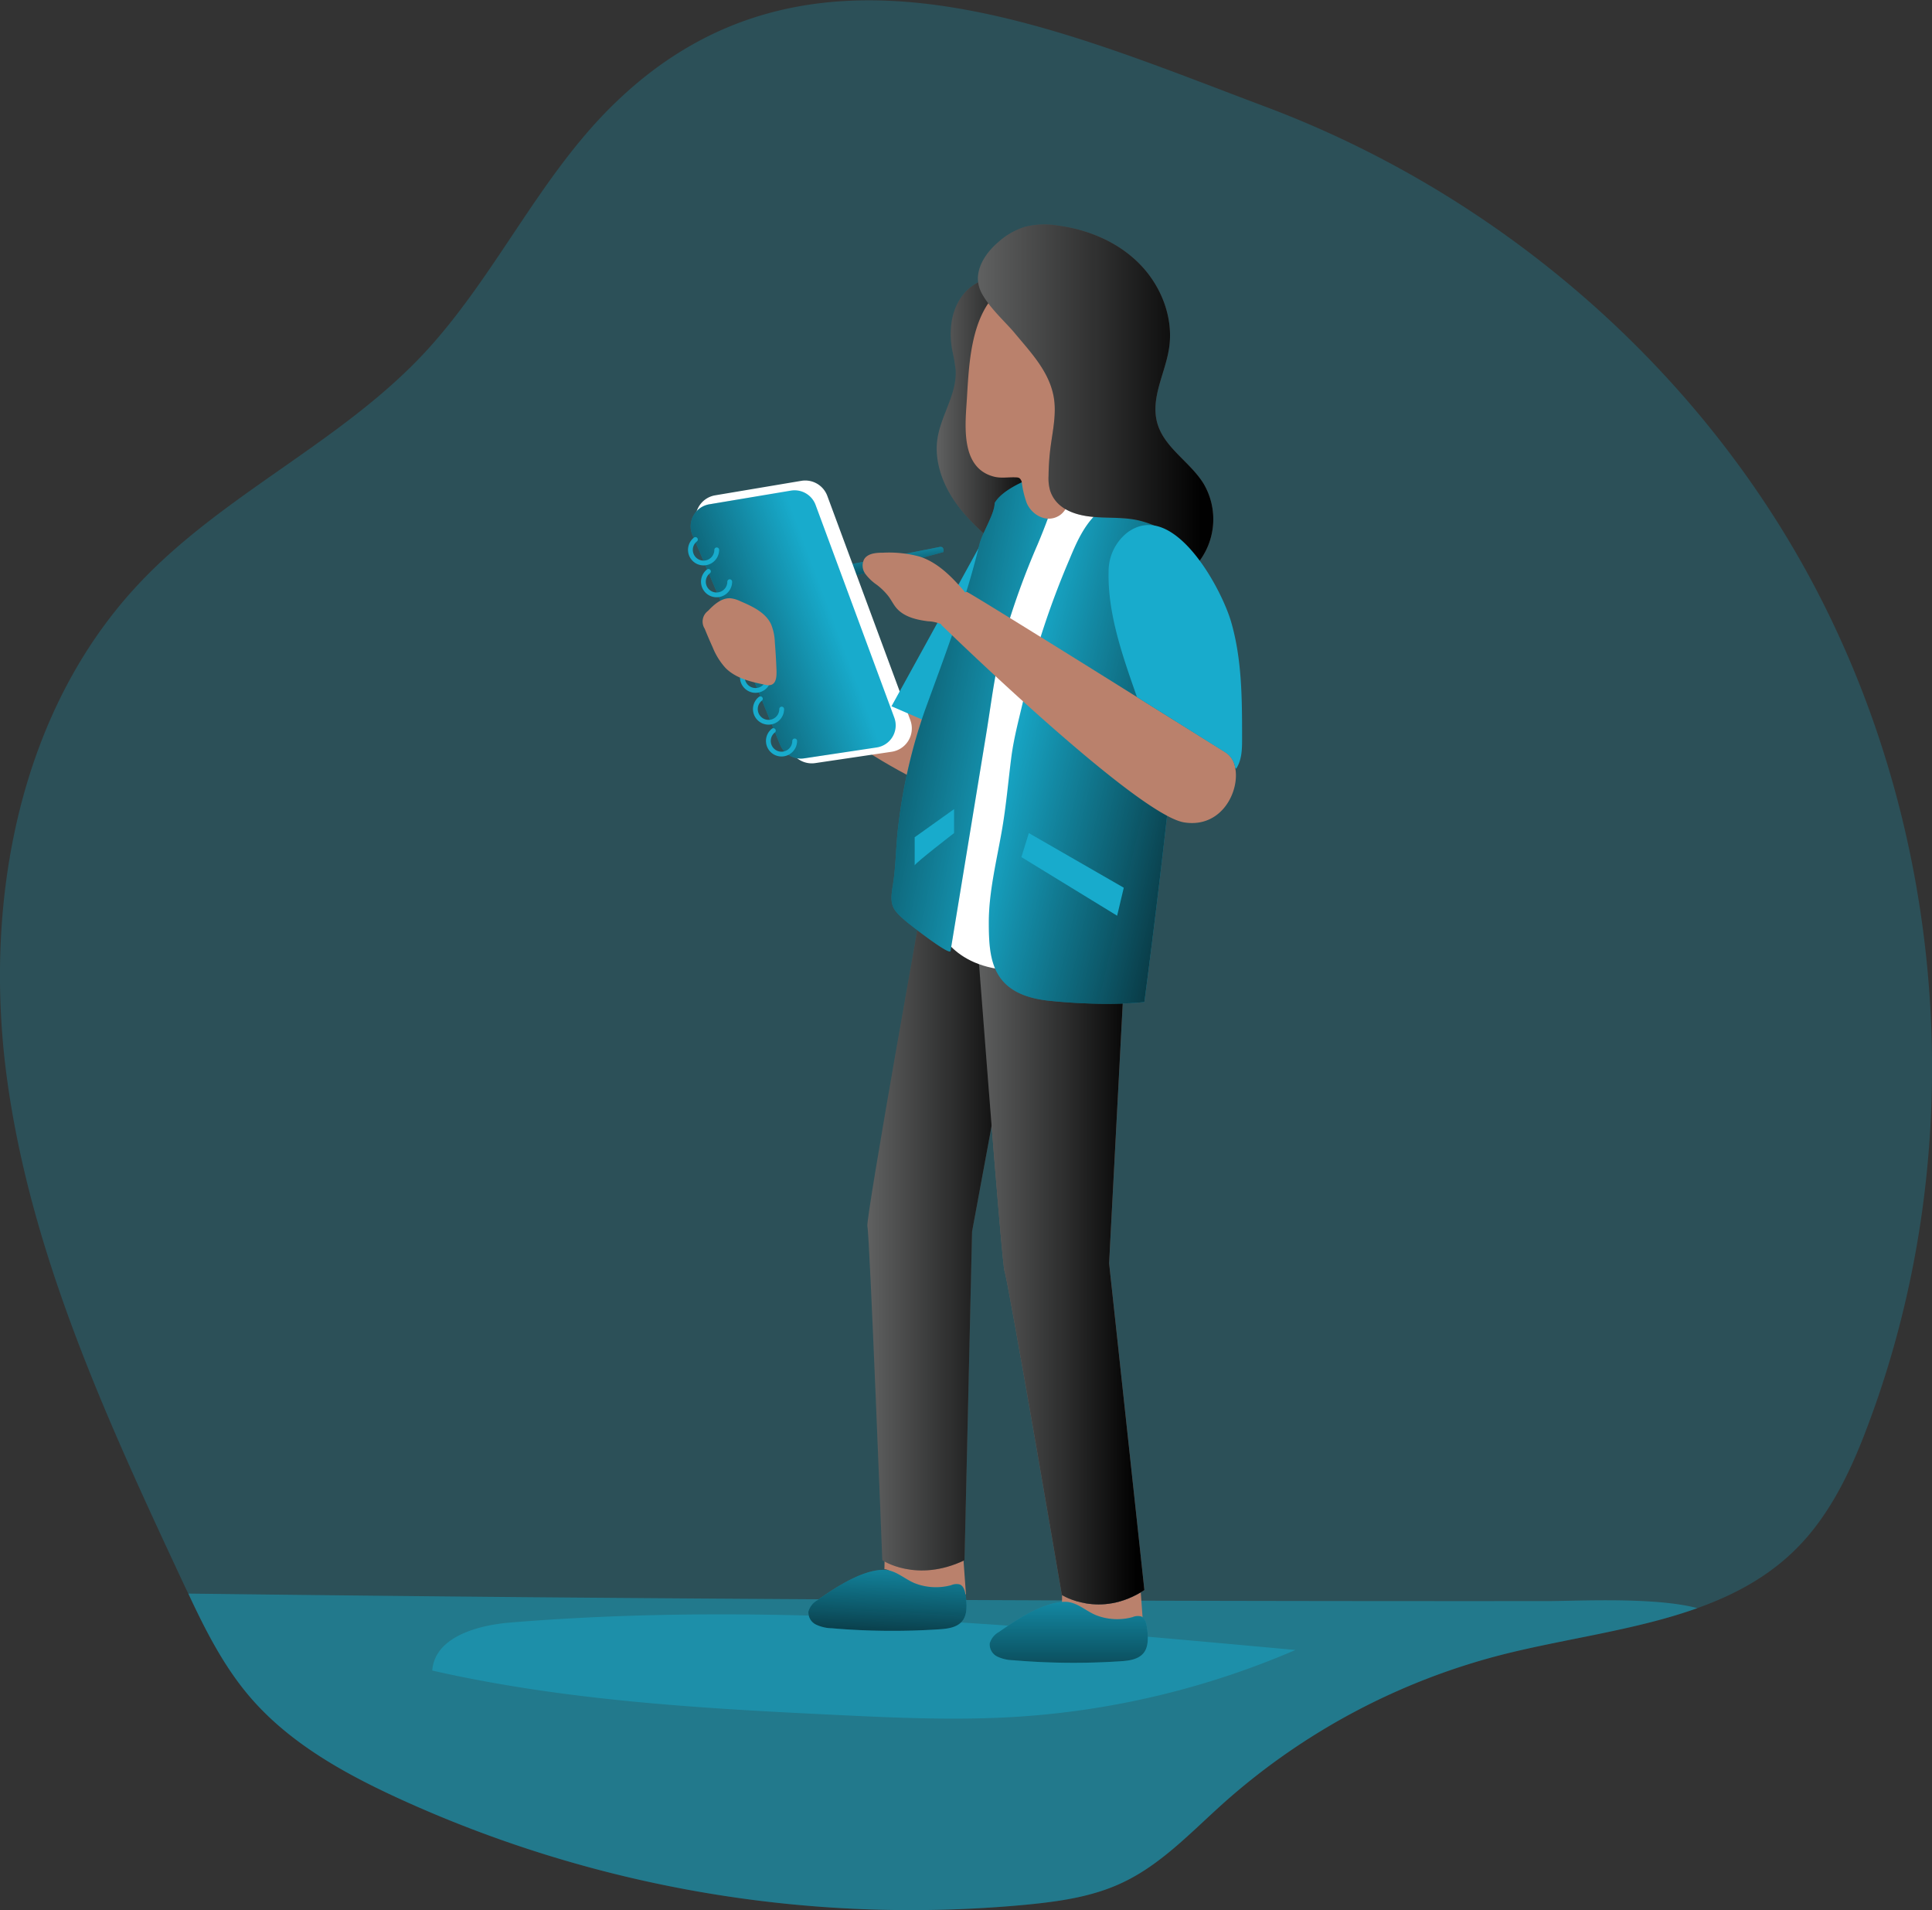 <svg id="Layer_1" data-name="Layer 1" xmlns="http://www.w3.org/2000/svg" xmlns:xlink="http://www.w3.org/1999/xlink" viewBox="0 0 459.51 454.22"><rect x="0" y="0" width="459.51" height="454.22" fill="#333333" stroke="none"/><defs><linearGradient id="linear-gradient" x1="278.33" y1="137.95" x2="280.34" y2="151.71" gradientUnits="userSpaceOnUse"><stop offset="0" stop-color="#010101" stop-opacity="0"/><stop offset="0.47" stop-color="#010101" stop-opacity="0.47"/><stop offset="0.95" stop-color="#010101"/></linearGradient><linearGradient id="linear-gradient-2" x1="288.63" y1="108.07" x2="313.95" y2="108.07" xlink:href="#linear-gradient"/><linearGradient id="linear-gradient-3" x1="263.39" y1="155.04" x2="205.89" y2="176.67" xlink:href="#linear-gradient"/><linearGradient id="linear-gradient-4" x1="272.18" y1="300.94" x2="310.59" y2="300.94" xlink:href="#linear-gradient"/><linearGradient id="linear-gradient-5" x1="297.78" y1="308.38" x2="338.07" y2="308.38" xlink:href="#linear-gradient"/><linearGradient id="linear-gradient-6" x1="315.92" y1="180.68" x2="238.95" y2="166.46" xlink:href="#linear-gradient"/><linearGradient id="linear-gradient-7" x1="304.54" y1="183.55" x2="376.25" y2="200.24" xlink:href="#linear-gradient"/><linearGradient id="linear-gradient-8" x1="298.4" y1="103.34" x2="354.44" y2="103.34" xlink:href="#linear-gradient"/><linearGradient id="linear-gradient-9" x1="277.87" y1="373.43" x2="276.01" y2="412.38" xlink:href="#linear-gradient"/><linearGradient id="linear-gradient-10" x1="320.09" y1="381.44" x2="320.09" y2="425.48" xlink:href="#linear-gradient"/></defs><title>Take a Note 1</title><path d="M510.31,348.07c-4,10.77-9,21.51-17.1,29.65-6.68,6.71-14.78,11.06-23.61,14.22-14.56,5.21-31,7.18-46.18,11a158.67,158.67,0,0,0-66.65,35.47c-7.61,6.82-14.76,14.53-24,18.84-7.18,3.39-15.22,4.48-23.12,5.24A292.68,292.68,0,0,1,160.31,437c-13-6-25.85-13.21-35.14-24.14-6.16-7.25-10.47-15.78-14.49-24.38-.53-1.05-1-2.07-1.48-3.09-17.85-38.24-35.84-77.23-41.6-119s2.54-87.6,31.52-118.26c19.82-21,47.49-33.24,67.28-54.21,17.29-18.38,27.7-42.52,45.88-60,46-44.4,104-18,154.6,1C420.39,55,466.8,94.08,494.76,144,529.14,205.5,535,282.14,510.31,348.07Z" transform="translate(-65.89 -9.54)" fill="#18abcc" opacity="0.24" style="isolation:isolate"/><path d="M469.6,391.94c-14.56,5.21-31,7.18-46.18,11a158.67,158.67,0,0,0-66.65,35.47c-7.61,6.82-14.76,14.53-24,18.84-7.18,3.39-15.22,4.48-23.12,5.24A292.68,292.68,0,0,1,160.31,437c-13-6-25.85-13.21-35.14-24.14-6.16-7.25-10.47-15.78-14.49-24.38q40.65.5,81.31.86,81,.69,162,.86,40.11.09,80.23.06C441.57,390.23,459.55,389.28,469.6,391.94Z" transform="translate(-65.89 -9.54)" fill="#18abcc" opacity="0.45" style="isolation:isolate"/><path d="M187.21,395.37c-7.9.65-17.93,3.5-18.51,11.41,31.42,7.14,63.77,9,96,10.55,14.41.7,28.85,1.35,43.25.43A199.19,199.19,0,0,0,374,401.89C311.7,396.23,249.8,390.24,187.21,395.37Z" transform="translate(-65.89 -9.54)" fill="#18abcc" opacity="0.45" style="isolation:isolate"/><path d="M276.89,142.07l12.59-2.49s1.09-.15.78,1.24l-17.93,4.79-3.32.85-1.47-2.63Z" transform="translate(-65.89 -9.54)" fill="#18abcc"/><path d="M276.89,142.07l12.59-2.49s1.09-.15.78,1.24l-17.93,4.79-3.32.85-1.47-2.63Z" transform="translate(-65.89 -9.54)" fill="url(#linear-gradient)"/><path d="M294.4,80.38c-2.43,3.6-2.82,8.28-2,12.56a40,40,0,0,1,.79,4.59c.35,5.61-3.43,10.63-4.31,16.18-.85,5.38,1.15,10.9,4.29,15.35s7.36,8,11.53,11.53c4-4.18,5.37-10.21,5.48-16s-.91-11.48-1.07-17.24a25.6,25.6,0,0,1,.84-8.14c1.43-4.75,5-9.32,3.79-14.12-.74-2.79-3-4.88-5.12-6.81-2.43-2.19-4.14-3.29-7.55-2.53A11,11,0,0,0,294.4,80.38Z" transform="translate(-65.89 -9.54)" fill="#606161"/><path d="M294.4,80.38c-2.43,3.6-2.82,8.28-2,12.56a40,40,0,0,1,.79,4.59c.35,5.61-3.43,10.63-4.31,16.18-.85,5.38,1.15,10.9,4.29,15.35s7.36,8,11.53,11.53c4-4.18,5.37-10.21,5.48-16s-.91-11.48-1.07-17.24a25.6,25.6,0,0,1,.84-8.14c1.43-4.75,5-9.32,3.79-14.12-.74-2.79-3-4.88-5.12-6.81-2.43-2.19-4.14-3.29-7.55-2.53A11,11,0,0,0,294.4,80.38Z" transform="translate(-65.89 -9.54)" fill="url(#linear-gradient-2)"/><path d="M295.43,181.88l-50-18.27,2.84,8.4s37,27.6,45.81,26S295.43,181.88,295.43,181.88Z" transform="translate(-65.89 -9.54)" fill="#ba816c"/><path d="M243.45,162.39l-11.68-27.34a5.6,5.6,0,0,1,4.23-7.73l20.47-3.44a5.6,5.6,0,0,1,6.19,3.58l19.75,53.34a5.62,5.62,0,0,1-4.43,7.5L259.77,191a5.61,5.61,0,0,1-6-3.43Z" transform="translate(-65.89 -9.54)" fill="#fff"/><path d="M241.66,162.72,230.59,136.8a5.32,5.32,0,0,1,4-7.34L254,126.2a5.33,5.33,0,0,1,5.87,3.4l18.72,50.58a5.31,5.31,0,0,1-4.19,7.1l-17.27,2.59a5.33,5.33,0,0,1-5.71-3.25Z" transform="translate(-65.89 -9.54)" fill="#18abcc"/><path d="M241.66,162.72,230.59,136.8a5.32,5.32,0,0,1,4-7.34L254,126.2a5.33,5.33,0,0,1,5.87,3.4l18.72,50.58a5.31,5.31,0,0,1-4.19,7.1l-17.27,2.59a5.33,5.33,0,0,1-5.71-3.25Z" transform="translate(-65.89 -9.54)" fill="url(#linear-gradient-3)"/><path d="M248.72,170.58a3.13,3.13,0,1,1-5.07-2.45" transform="translate(-65.89 -9.54)" fill="none" stroke="#18abcc" stroke-linecap="round" stroke-miterlimit="10" stroke-width="1.14"/><path d="M251.81,178.15a3.13,3.13,0,1,1-5.07-2.45" transform="translate(-65.89 -9.54)" fill="none" stroke="#18abcc" stroke-linecap="round" stroke-miterlimit="10" stroke-width="1.14"/><path d="M254.9,185.73a3.13,3.13,0,1,1-5.07-2.46" transform="translate(-65.89 -9.54)" fill="none" stroke="#18abcc" stroke-linecap="round" stroke-miterlimit="10" stroke-width="1.14"/><path d="M301.65,134.39l-23.73,43.1,14.82,6.4S304.23,138.11,301.65,134.39Z" transform="translate(-65.89 -9.54)" fill="#18abcc"/><path d="M337,385.23l.85,11.86a11.57,11.57,0,0,1-6.82,1.59c-3.62-.46-10.83-7.87-12.57-7.51l.06-3.53" transform="translate(-65.89 -9.54)" fill="#ba816c"/><path d="M294.78,376.76l.85,11.86a11.57,11.57,0,0,1-6.82,1.59c-3.61-.46-10.83-7.87-12.57-7.51l.07-3.53" transform="translate(-65.89 -9.54)" fill="#ba816c"/><path d="M297.78,226.1s6.35,84.46,7.06,85.85,13.6,76.85,13.6,76.85,9,5.77,19.63-1.15l-8.39-77.73,3.89-74.13S303.23,223.33,297.78,226.1Z" transform="translate(-65.89 -9.54)" fill="#606161"/><path d="M286.13,219.16s-14.46,80.5-13.94,82,3.55,79.39,3.55,79.39,8.12,5.47,19.55,0l1.8-78.16,13.5-73S291.9,217.13,286.13,219.16Z" transform="translate(-65.89 -9.54)" fill="#606161"/><path d="M286.13,219.16s-14.46,80.5-13.94,82,3.55,79.39,3.55,79.39,8.12,5.47,19.55,0l1.8-78.16,13.5-73S291.9,217.13,286.13,219.16Z" transform="translate(-65.89 -9.54)" fill="url(#linear-gradient-4)"/><path d="M297.78,226.1s6.35,84.46,7.06,85.85,13.6,76.85,13.6,76.85,9,5.77,19.63-1.15l-8.39-77.73,3.89-74.13S303.23,223.33,297.78,226.1Z" transform="translate(-65.89 -9.54)" fill="#606161"/><path d="M297.78,226.1s6.35,84.46,7.06,85.85,13.6,76.85,13.6,76.85,9,5.77,19.63-1.15l-8.39-77.73,3.89-74.13S303.23,223.33,297.78,226.1Z" transform="translate(-65.89 -9.54)" fill="url(#linear-gradient-5)"/><path d="M339.84,127.77s-15.23-7.62-20.77-6.93c-10.08,1.26-14.19,11.73-17,20.14-9.46,28.54-6.58,57.61-14.17,86.49,0,0,2.07,10.38,15.23,12.46s7.61-64.39,12.46-77.54S345.38,130.54,339.84,127.77Z" transform="translate(-65.89 -9.54)" fill="#fff"/><path d="M316.82,121.35s-11.6,3-14.36,7.8c0,2.58-2.95,7.09-3.62,9.84-3.28,13.53-8.24,26.47-12.94,39.39a128.11,128.11,0,0,0-6.34,27.4c-.61,4.74-.55,9.67-1.33,14.36s-.2,5.66,3.38,8.68c.61.51,10.17,8.05,10.36,6.85q4.26-25.86,8.5-51.72c1.28-7.81,2.09-15.22,4.26-22.91a180.86,180.86,0,0,1,7.93-22C313.22,137.72,320.53,120.41,316.82,121.35Z" transform="translate(-65.89 -9.54)" fill="#18abcc"/><path d="M337.63,130.39c-4.08-3-7.79-1.91-11.39,1.78-2.77,2.86-4.42,6.6-5.94,10.27A199.94,199.94,0,0,0,309.52,175c-1.12,5-2.48,9.71-3.13,14.87-.7,5.52-1.18,11.07-2.11,16.56-1.23,7.3-3.21,15-3.21,22.4,0,9,.69,17.31,14.54,18.7s22.46.28,22.46.28,11.47-86.14,9.39-101.37c-.49-3.56-.75-7.22-3.27-10a59.38,59.38,0,0,0-6.05-5.71Q337.89,130.57,337.63,130.39Z" transform="translate(-65.89 -9.54)" fill="#18abcc"/><path d="M316.82,121.35s-11.6,3-14.36,7.8c0,2.58-2.95,7.09-3.62,9.84-3.28,13.53-8.24,26.47-12.94,39.39a128.11,128.11,0,0,0-6.34,27.4c-.61,4.74-.55,9.67-1.33,14.36s-.2,5.66,3.38,8.68c.61.51,10.17,8.05,10.36,6.85q4.26-25.86,8.5-51.72c1.28-7.81,2.09-15.22,4.26-22.91a180.86,180.86,0,0,1,7.93-22C313.22,137.72,320.53,120.41,316.82,121.35Z" transform="translate(-65.89 -9.54)" fill="url(#linear-gradient-6)"/><path d="M337.63,130.39c-4.08-3-7.79-1.91-11.39,1.78-2.77,2.86-4.42,6.6-5.94,10.27A199.94,199.94,0,0,0,309.52,175c-1.12,5-2.48,9.71-3.13,14.87-.7,5.52-1.18,11.07-2.11,16.56-1.23,7.3-3.21,15-3.21,22.4,0,9,.69,17.31,14.54,18.7s22.46.28,22.46.28,11.47-86.14,9.39-101.37c-.49-3.56-.75-7.22-3.27-10a59.38,59.38,0,0,0-6.05-5.71Q337.89,130.57,337.63,130.39Z" transform="translate(-65.89 -9.54)" fill="url(#linear-gradient-7)"/><path d="M300.59,82.2c-3.91,6.24-4.3,14.94-4.73,22.08-.38,6.16-1.67,16.55,6.47,18.61,1.72.44,3.53.06,5.29.17a1.54,1.54,0,0,1,.71.16,1.68,1.68,0,0,1,.61,1.22,22.44,22.44,0,0,0,1.15,4.72c1.22,2.87,4.75,4.84,7.71,3,2.54-1.55,3.25-6.2,4-8.79,1.58-5.59-3.29-12.8-4.1-18.49-1.39-9.69-2.77-20.77-7.62-24.23C305.75,77.6,302.72,78.8,300.59,82.2Z" transform="translate(-65.89 -9.54)" fill="#ba816c"/><path d="M299.5,79.48c1.88,3.42,5.7,6.81,7.72,9.25,3.78,4.56,8.19,9.1,9.28,15.16.71,3.94-.22,8-.74,11.94a58.44,58.44,0,0,0-.48,6.87,10.57,10.57,0,0,0,.39,3.55c1.39,4.16,5.56,5.69,9.64,6.14,3.4.38,6.86.11,10.24.67a21.32,21.32,0,0,1,15,10.67,16.65,16.65,0,0,0,1.54-19.29c-3.27-5.19-9.46-8.56-11-14.48s1.93-11.61,2.84-17.54c1.13-7.22-1.78-14.75-6.88-20s-12.19-8.26-19.43-9.23a19.45,19.45,0,0,0-7.9.27,17.07,17.07,0,0,0-6.32,3.58c-2.56,2.19-4.76,5.14-4.93,8.5A7.56,7.56,0,0,0,299.5,79.48Z" transform="translate(-65.89 -9.54)" fill="#606161"/><path d="M299.5,79.48c1.88,3.42,5.7,6.81,7.72,9.25,3.78,4.56,8.19,9.1,9.28,15.16.71,3.94-.22,8-.74,11.94a58.44,58.44,0,0,0-.48,6.87,10.57,10.57,0,0,0,.39,3.55c1.39,4.16,5.56,5.69,9.64,6.14,3.4.38,6.86.11,10.24.67a21.32,21.32,0,0,1,15,10.67,16.65,16.65,0,0,0,1.54-19.29c-3.27-5.19-9.46-8.56-11-14.48s1.93-11.61,2.84-17.54c1.13-7.22-1.78-14.75-6.88-20s-12.19-8.26-19.43-9.23a19.45,19.45,0,0,0-7.9.27,17.07,17.07,0,0,0-6.32,3.58c-2.56,2.19-4.76,5.14-4.93,8.5A7.56,7.56,0,0,0,299.5,79.48Z" transform="translate(-65.89 -9.54)" fill="url(#linear-gradient-8)"/><path d="M347.54,205.1c-11.42-1.81-57.8-47-57.8-47s5.17-8,6.1-7.81c.56.14,22.89,14,40.47,25l21.11,13.17a5.2,5.2,0,0,1,2.24,3.59C360.82,197.63,356.47,206.52,347.54,205.1Z" transform="translate(-65.89 -9.54)" fill="#ba816c"/><path d="M361.31,185c0,2.54,0,5.2-1.42,7.34a1.66,1.66,0,0,0-.23-.23,5.2,5.2,0,0,0-2.24-3.59L336.31,175.3c-3.42-9.75-7-19.86-6.75-29.87a11.75,11.75,0,0,1,4.41-9.22c10.94-8.17,22.53,13.33,24.8,21.44C361.28,166.47,361.31,175.76,361.31,185Z" transform="translate(-65.89 -9.54)" fill="#18abcc"/><polygon points="244.7 198.1 267.28 211.09 265.7 217.75 242.93 203.81 244.7 198.1" fill="#18abcc"/><path d="M283.44,215.31c.32-.7,9.37-7.67,9.37-7.67v-5.7l-9.37,6.69Z" transform="translate(-65.89 -9.54)" fill="#18abcc"/><path d="M284.69,141.91a28,28,0,0,0-8.85-.94c-1.63,0-3.57.16-4.42,1.55a3.33,3.33,0,0,0,.29,3.49,11.32,11.32,0,0,0,2.66,2.55,15,15,0,0,1,2.92,2.88c.62.86,1.09,1.83,1.77,2.64,1.8,2.14,4.76,2.84,7.54,3.19a8.93,8.93,0,0,1,3.9,1.06,2.82,2.82,0,0,0,1,.55,1.76,1.76,0,0,0,.93-.13c3.67-1.31,5.14-5.95,2.61-8.84C292.17,146.62,288.94,143.32,284.69,141.91Z" transform="translate(-65.89 -9.54)" fill="#ba816c"/><path d="M248,172.4c-3.46-.71-7.14-1.54-9.6-4.08a16.32,16.32,0,0,1-3-4.84c-.66-1.46-1.3-2.94-1.9-4.43a3.15,3.15,0,0,1,.79-4.25c1.44-1.52,3.22-3.1,5.31-3a7.31,7.31,0,0,1,2.44.73c2.84,1.22,5.92,2.65,7.24,5.44a12.28,12.28,0,0,1,.9,4.29q.27,3.28.39,6.56C250.65,170.88,250.42,172.91,248,172.4Z" transform="translate(-65.89 -9.54)" fill="#ba816c"/><path d="M260.38,390a4.53,4.53,0,0,0-2.21,2.71,3.21,3.21,0,0,0,1.78,3.13,9.07,9.07,0,0,0,3.72.88,169.86,169.86,0,0,0,25.62.25c2-.13,4.16-.4,5.44-1.92s1.14-4.06.82-6.18c-.16-1-.45-2.22-1.42-2.57a3.19,3.19,0,0,0-2,.18,13.79,13.79,0,0,1-8.72-.48c-2.42-1-4.55-3.15-7.27-3.16C271,382.76,264.41,387.13,260.38,390Z" transform="translate(-65.89 -9.54)" fill="#18abcc"/><path d="M303.49,397.6a4.57,4.57,0,0,0-2.2,2.71,3.23,3.23,0,0,0,1.78,3.14,9.23,9.23,0,0,0,3.72.87,169.86,169.86,0,0,0,25.62.25c2-.13,4.16-.4,5.44-1.92s1.14-4.06.82-6.18c-.16-1-.45-2.22-1.42-2.57a3.19,3.19,0,0,0-2,.18,13.79,13.79,0,0,1-8.72-.48c-2.42-1-4.55-3.15-7.27-3.16C314.14,390.41,307.53,394.78,303.49,397.6Z" transform="translate(-65.89 -9.54)" fill="#18abcc"/><path d="M260.38,390a4.53,4.53,0,0,0-2.21,2.71,3.21,3.21,0,0,0,1.78,3.13,9.07,9.07,0,0,0,3.72.88,169.86,169.86,0,0,0,25.62.25c2-.13,4.16-.4,5.44-1.92s1.14-4.06.82-6.18c-.16-1-.45-2.22-1.42-2.57a3.19,3.19,0,0,0-2,.18,13.79,13.79,0,0,1-8.72-.48c-2.42-1-4.55-3.15-7.27-3.16C271,382.76,264.41,387.13,260.38,390Z" transform="translate(-65.89 -9.54)" fill="url(#linear-gradient-9)"/><path d="M303.49,397.6a4.57,4.57,0,0,0-2.2,2.71,3.23,3.23,0,0,0,1.78,3.14,9.23,9.23,0,0,0,3.72.87,169.86,169.86,0,0,0,25.62.25c2-.13,4.16-.4,5.44-1.92s1.14-4.06.82-6.18c-.16-1-.45-2.22-1.42-2.57a3.19,3.19,0,0,0-2,.18,13.79,13.79,0,0,1-8.72-.48c-2.42-1-4.55-3.15-7.27-3.16C314.14,390.41,307.53,394.78,303.49,397.6Z" transform="translate(-65.89 -9.54)" fill="url(#linear-gradient-10)"/><path d="M236.36,140.29a3.13,3.13,0,1,1-5.07-2.46" transform="translate(-65.89 -9.54)" fill="none" stroke="#18abcc" stroke-linecap="round" stroke-miterlimit="10" stroke-width="1.14"/><path d="M239.45,147.86a3.13,3.13,0,1,1-5.07-2.45" transform="translate(-65.89 -9.54)" fill="none" stroke="#18abcc" stroke-linecap="round" stroke-miterlimit="10" stroke-width="1.14"/></svg>